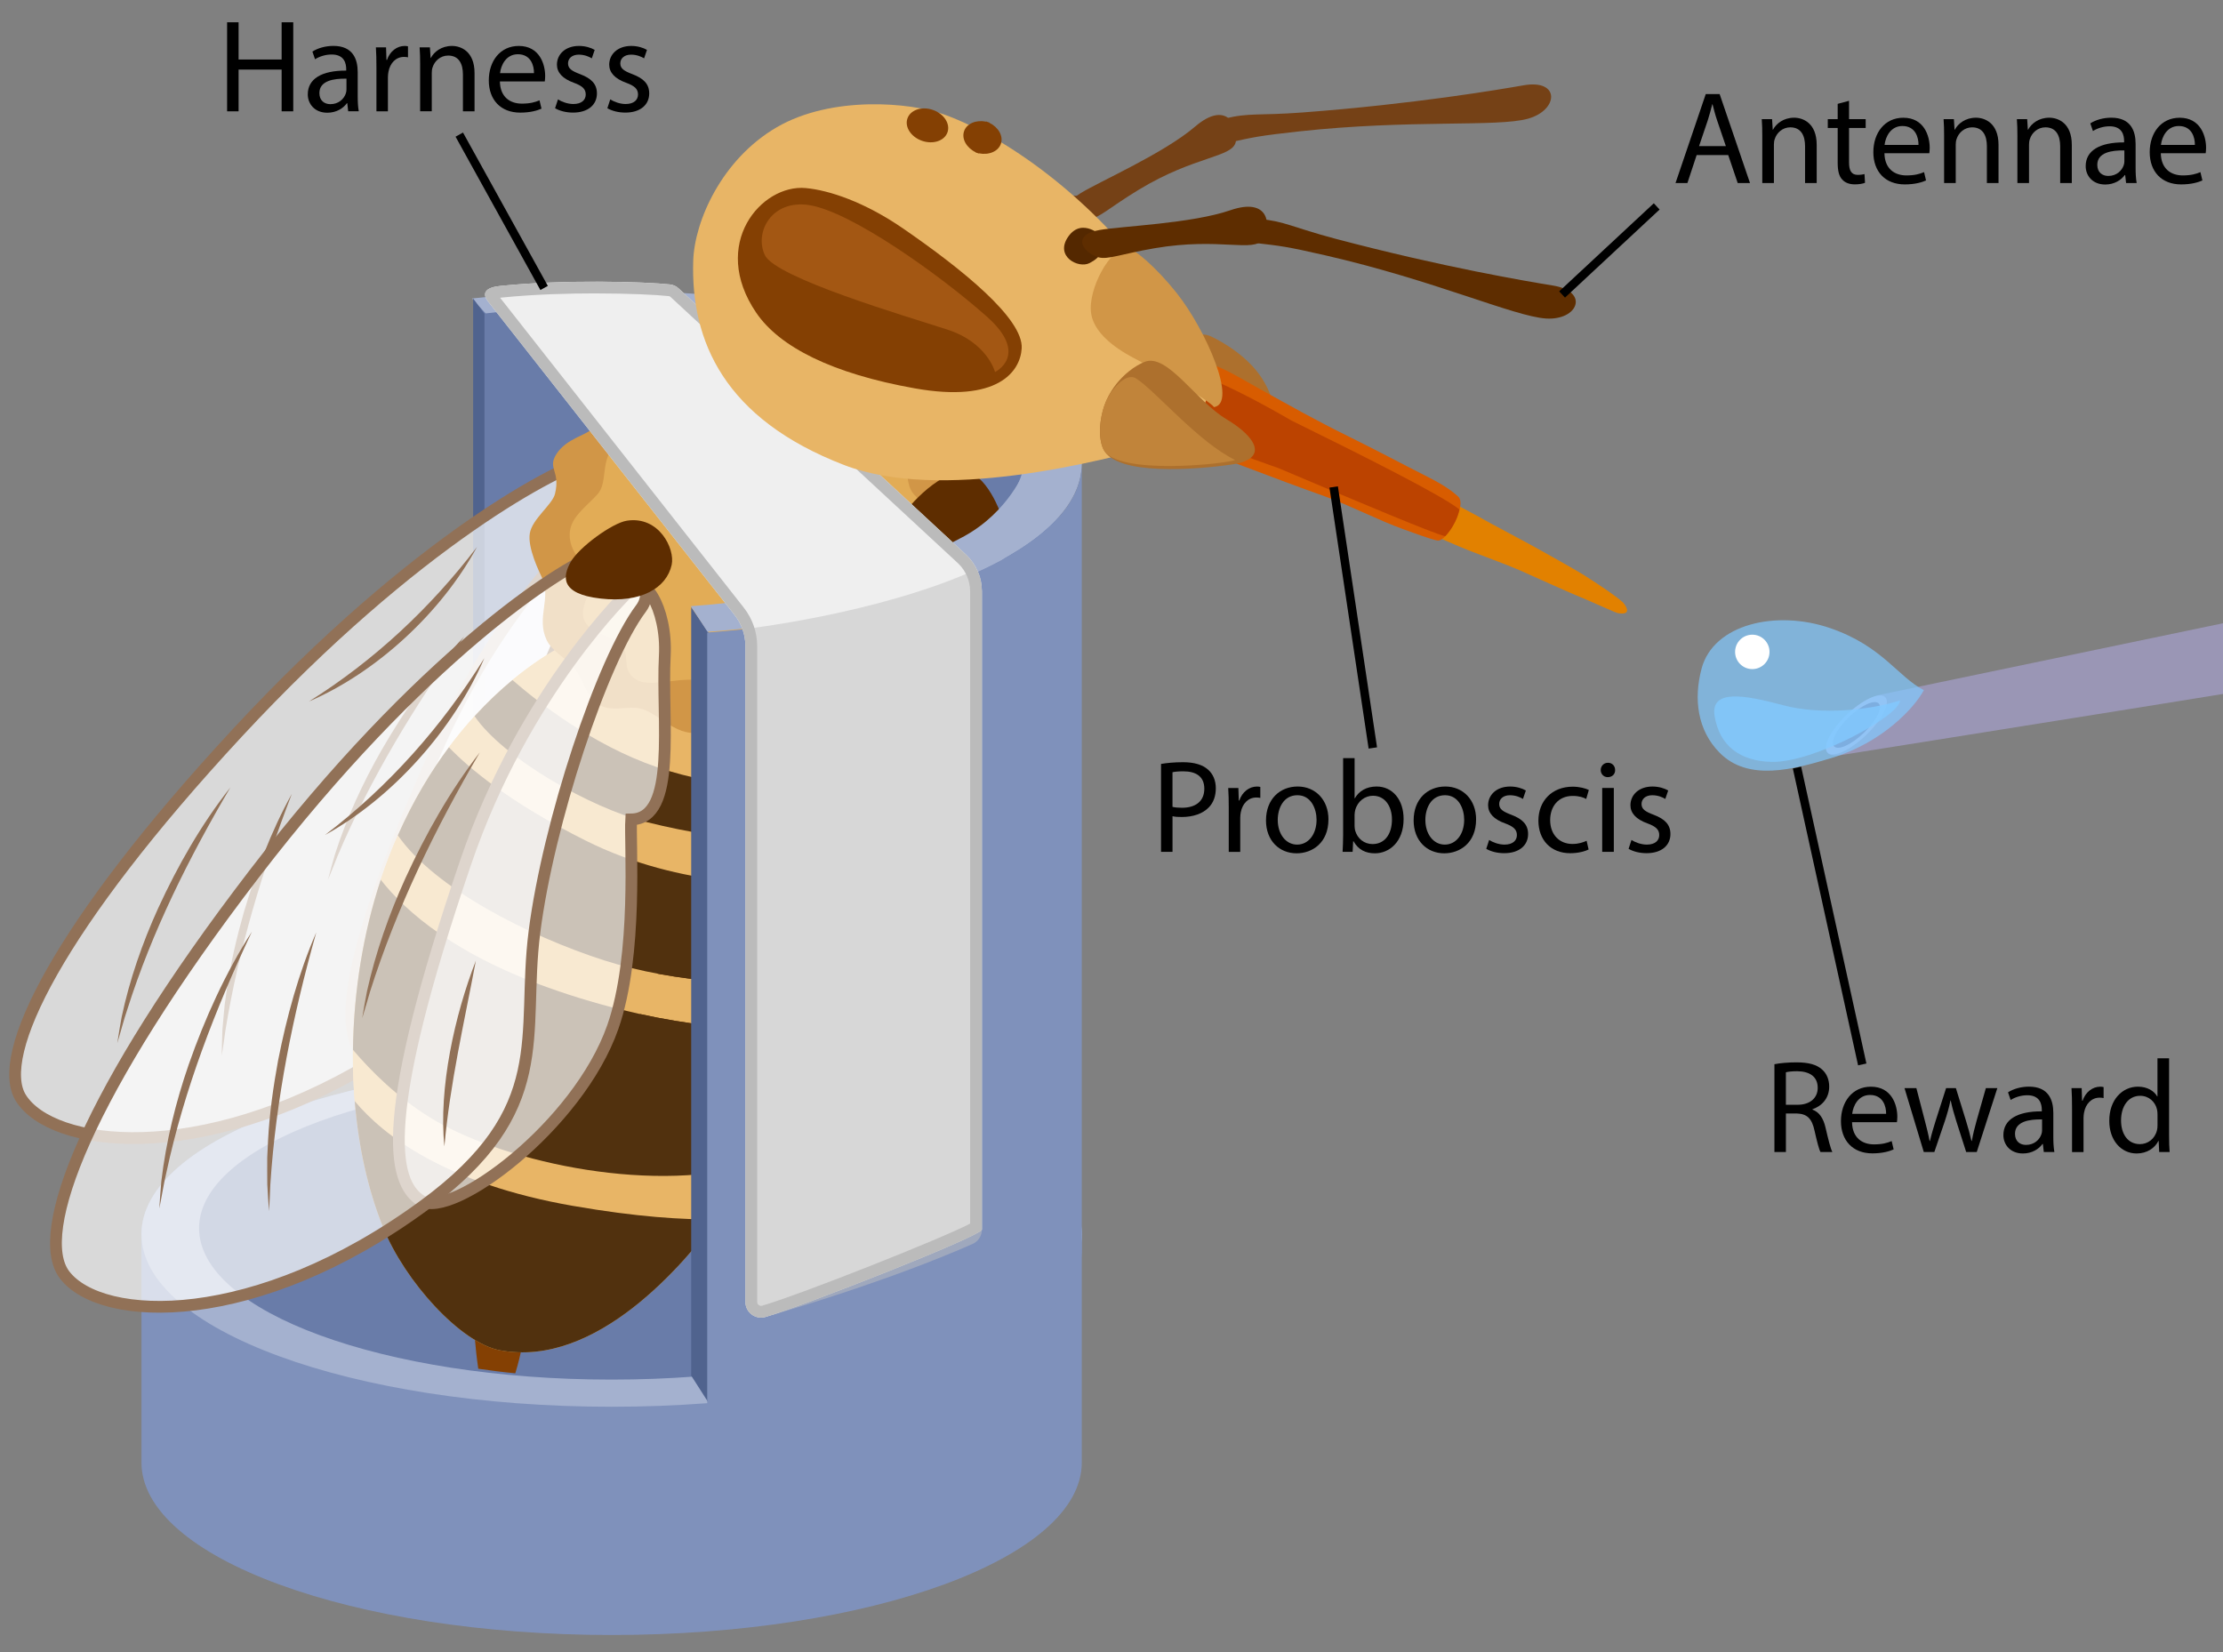 <?xml version="1.0" encoding="UTF-8"?>
<svg id="Layer_1" data-name="Layer 1" xmlns="http://www.w3.org/2000/svg" viewBox="0 0 1043.74 775.78">
  <rect x="0" y="0" width="1043.74" height="775.78" fill="#808080" stroke="none"/>
  <defs>
    <style>
      .cls-1 {
        fill: #c1c1c1;
        opacity: .5;
      }

      .cls-1, .cls-2, .cls-3, .cls-4, .cls-5, .cls-6, .cls-7, .cls-8, .cls-9, .cls-10, .cls-11, .cls-12, .cls-13, .cls-14, .cls-15, .cls-16, .cls-17, .cls-18, .cls-19, .cls-20, .cls-21, .cls-22, .cls-23, .cls-24, .cls-25, .cls-26, .cls-27, .cls-28, .cls-29, .cls-30 {
        stroke-width: 0px;
      }

      .cls-2 {
        fill: #5e2d00;
      }

      .cls-3 {
        fill: #917157;
      }

      .cls-31 {
        stroke: #000;
        stroke-width: 4px;
      }

      .cls-31, .cls-32 {
        fill: none;
        stroke-miterlimit: 10;
      }

      .cls-4 {
        fill: #bc4300;
      }

      .cls-5 {
        fill: #844003;
      }

      .cls-7 {
        fill: #e28100;
      }

      .cls-8 {
        fill: #d19647;
      }

      .cls-9 {
        fill: #716e96;
      }

      .cls-10 {
        fill: #bbb;
      }

      .cls-11 {
        fill: #542800;
      }

      .cls-12 {
        fill: #d85c00;
      }

      .cls-13 {
        fill: #ad702d;
      }

      .cls-14, .cls-23 {
        fill: #fff;
      }

      .cls-15 {
        fill: #e8b566;
      }

      .cls-16 {
        fill: #a35713;
      }

      .cls-17 {
        fill: #697ca9;
      }

      .cls-18, .cls-20 {
        fill: #82c9ff;
      }

      .cls-18, .cls-23 {
        opacity: .7;
      }

      .cls-19 {
        fill: #a4b1cf;
      }

      .cls-20 {
        opacity: .8;
      }

      .cls-21 {
        fill: #9a96b5;
      }

      .cls-22 {
        fill: #51310e;
      }

      .cls-24 {
        fill: #7f91bb;
      }

      .cls-25 {
        fill: #c1843a;
      }

      .cls-26 {
        fill: #50638e;
      }

      .cls-27 {
        fill: #e2ac56;
      }

      .cls-28 {
        fill: #754116;
      }

      .cls-29 {
        fill: #efefef;
      }

      .cls-30 {
        fill: #bab8dd;
      }

      .cls-32 {
        stroke: #917157;
        stroke-width: 5.52px;
      }
    </style>
  </defs>
  <g id="body">
    <g id="body-2" data-name="body">
      <path class="cls-17" d="M224.1,531.21V143.89s69.2-10.57,133.59,0c64.39,10.57,131.67,25.95,137.43,73.04,5.77,47.09,7.69,446.43,7.69,446.43l-263.33-18.26-15.38-113.9Z"/>
      <path class="cls-24" d="M287.17,498.53c-121.91,0-220.75,36.27-220.75,81.01v107.17c0,44.74,98.83,81.01,220.75,81.01s220.75-36.27,220.75-81.01v-107.17c0-44.74-98.83-81.01-220.75-81.01Z"/>
      <ellipse class="cls-17" cx="287.17" cy="576.71" rx="197.34" ry="72.42"/>
      <path class="cls-19" d="M287.17,498.53c-121.91,0-220.75,36.27-220.75,81.01s98.83,81.01,220.75,81.01,220.75-36.27,220.75-81.01-98.83-81.01-220.75-81.01ZM287.17,647.8c-106.98,0-193.7-31.82-193.7-71.08s86.72-71.08,193.7-71.08,193.7,31.82,193.7,71.08-86.72,71.08-193.7,71.08Z"/>
      <path class="cls-19" d="M287.17,136.68c-22.3,0-45.24,1.21-65.54,3.47l6.38,7.01c18.65-2.19,38.53-3.38,59.16-3.38,106.98,0,193.7,31.82,193.7,71.08,0,34.59-67.32,63.41-156.49,69.77l7.28,12.41c100.59-7.55,176.26-40.22,176.26-79.36,0-44.74-98.83-81.01-220.75-81.01Z"/>
      <polygon class="cls-26" points="222.15 140.16 222.15 513.91 227.46 513.26 227.46 147.33 222.15 140.16"/>
      <g>
        <g>
          <path class="cls-23" d="M292.03,232.57s-51.41,40.18-85.09,115.02c-49.2,109.34-47.03,140.2-34.16,149.83,12.87,9.63,73.37-26.79,93.16-69.78,14.49-31.47,17.62-68.53,19.22-78.63,20.9,1.69,15.49-56.84,19.75-85.54,3.22-21.68-6.46-39.39-12.88-30.91Z"/>
          <path class="cls-32" d="M292.03,232.57s-51.41,40.18-85.09,115.02c-49.2,109.34-47.03,140.2-34.16,149.83,12.87,9.63,73.37-26.79,93.16-69.78,14.49-31.47,17.62-68.53,19.22-78.63,20.9,1.69,15.49-56.84,19.75-85.54,3.22-21.68-6.46-39.39-12.88-30.91Z"/>
        </g>
        <g>
          <path class="cls-23" d="M278.09,215.48c-15.53,3.65-82.47,37.91-166.51,128.47C27.54,434.52-2.67,495.62,9.79,515.55c14.55,23.28,83.57,32.15,164.06-16,62.65-37.47,50.72-71.84,60.98-117.79,10.68-47.82,41.69-118.95,61.49-140.66,8.64-9.47-2.7-29.27-18.24-25.61Z"/>
          <path class="cls-32" d="M278.09,215.48c-15.53,3.65-82.47,37.91-166.51,128.47C27.54,434.52-2.67,495.62,9.79,515.55c14.55,23.28,83.57,32.15,164.06-16,62.65-37.47,50.72-71.84,60.98-117.79,10.68-47.82,41.69-118.95,61.49-140.66,8.64-9.47-2.7-29.27-18.24-25.61Z"/>
        </g>
        <path class="cls-3" d="M108.18,369.71c-19.46,33.04-36.81,67.64-48.39,104.25-1.77,5.14-3.11,10.63-4.72,15.82.63-4.08,1.28-8.19,2.05-12.25,3.71-17.46,9.73-34.8,17.12-51.03,9.22-20.05,20.27-39.43,33.94-56.78h0Z"/>
        <path class="cls-3" d="M137.03,372.74c-13.81,35.92-25.04,72.99-31.18,111.02-.52,3.81-1.12,8.07-1.73,11.87.03-3.83.17-8.16.31-12.02.18-2.46.83-9.43,1.08-11.99,0,0,1.13-7.95,1.13-7.95,1.73-11.75,4.6-23.83,7.84-35.26,5.71-19.15,12.85-38.17,22.55-55.66h0Z"/>
        <path class="cls-3" d="M145.06,329.38c30.55-19.14,57.07-43.92,78.9-72.56-16.59,30.58-46.87,58.77-78.9,72.56h0Z"/>
        <path class="cls-3" d="M217.95,298.89c-23.06,32.21-43.81,66.21-59.32,102.72-1.46,3.68-3.09,7.79-4.63,11.44,1.05-3.98,2.12-7.98,3.29-11.93,5.43-16.92,13.06-33.54,21.89-48.94,11-19.02,23.68-37.26,38.77-53.28h0Z"/>
        <path class="cls-3" d="M207.38,392.07c-7.72,27.24-16.72,54.04-21.94,81.92-.36-26.2,10.11-58.62,21.94-81.92h0Z"/>
      </g>
      <g>
        <path class="cls-5" d="M245.72,628.27l-23.07-4.32s.42,8.69,1.91,18.75c5.34.79,11.39,1.57,17.38,2.14,2.87-9.24,3.78-16.57,3.78-16.57Z"/>
        <path class="cls-15" d="M182.77,401.94c-20.68,53-23.69,122.65-2.88,174.43,10.13,25.21,36.36,54.21,54.78,57.66,46.13,8.65,87.78-42.34,102.35-61.99,33.16-44.69,43.25-101.87,49.01-155.69,3.94-36.76,5.77-96.59,5.77-96.59l-122.06-19.22s-56.22,22.59-86.98,101.39Z"/>
        <path class="cls-2" d="M332.7,410.11s-32.68,59.59-37.48,81.69c0,0,6.73,15.38,24.03,13.46,17.3-1.92,26.91-6.73,26.91-6.73l-13.46-88.42Z"/>
        <path class="cls-2" d="M303.87,495.65s20.18,54.78,32.68,62.47v-59.59l-32.68-2.88Z"/>
        <g id="body-3" data-name="body">
          <path class="cls-15" d="M389.53,370.67c1.54-26.92,2.27-50.9,2.27-50.9l-122.06-19.22s-12.61,5.07-29.15,18.77c12.03,10.47,37.58,30.47,67.59,40.82,31.39,10.82,66.03,11.08,81.34,10.54Z"/>
          <path class="cls-15" d="M283.68,450.96c-35.43-11.39-79.74-33.88-96.87-58.71-1.39,3.14-2.74,6.36-4.04,9.7-1.42,3.64-2.75,7.36-4,11.15,11.62,14.91,35.48,36.04,83.29,52.28,54.21,18.41,94.62,18.68,113.53,17.28,1.75-7.6,3.25-15.27,4.57-22.95-21.31,3.85-62.88,2.05-96.48-8.75Z"/>
          <path class="cls-15" d="M275.03,394.73c44.86,22.43,92.33,21.3,111.21,19.7.64-6.19,1.22-12.96,1.74-19.95-14.32,1.2-43.97,1.64-84.11-8.39-27-6.75-67.97-30.45-81.03-49.8-4,4.38-8.05,9.24-12.06,14.61,9.37,9.74,28.5,25.95,64.26,43.83Z"/>
          <path class="cls-15" d="M201.51,524.48c-14.98-9.36-26.99-21.16-35.79-31.53-.09,8.09.17,16.15.83,24.12,13.58,16.22,42.63,38.76,102.72,49.22,29.48,5.13,51.41,6.54,67.39,6.26.12-.16.25-.33.37-.49,5.89-7.94,11.04-16.27,15.57-24.91-50.1,13.63-119.09-2.67-151.08-22.67Z"/>
          <path class="cls-22" d="M269.27,566.28c-60.09-10.45-89.13-33-102.72-49.22,1.72,20.97,6.07,41.23,13.34,59.31,10.13,25.21,36.36,54.21,54.78,57.66,45.76,8.58,87.1-41.51,101.99-61.5-15.98.28-37.91-1.13-67.39-6.26Z"/>
          <path class="cls-22" d="M262.06,465.37c-47.81-16.24-71.67-37.37-83.29-52.28-8.19,24.78-12.72,52.44-13.05,79.86,8.8,10.37,20.8,22.16,35.79,31.53,32,20,100.98,36.29,151.08,22.67,10.62-20.21,17.84-42.08,22.99-64.49-18.91,1.4-59.32,1.13-113.53-17.28Z"/>
          <path class="cls-22" d="M386.24,414.43c-18.87,1.61-66.34,2.73-111.21-19.7-35.76-17.88-54.88-34.09-64.26-43.83-8.48,11.36-16.75,25.03-23.97,41.34,17.13,24.83,61.44,47.32,96.87,58.71,33.6,10.8,75.16,12.6,96.48,8.75,2.5-14.49,4.34-29.04,5.88-43.35.07-.64.14-1.28.2-1.93Z"/>
          <path class="cls-22" d="M303.87,386.08c40.15,10.04,69.8,9.59,84.11,8.39.59-7.84,1.1-15.94,1.55-23.8-15.31.54-49.95.28-81.34-10.54-30.01-10.35-55.56-30.35-67.59-40.82-5.58,4.62-11.61,10.24-17.76,16.97,13.06,19.35,54.02,43.05,81.03,49.8Z"/>
        </g>
      </g>
      <g>
        <path class="cls-8" d="M254.48,271.26c-1.29-2.79-6.83-13.97-5.73-20.78,1.1-6.81,10.58-13.48,11.83-18.59,2.68-10.97-3.83-11.78.77-18.85,4.6-7.07,13.79-8.64,16.85-11.78,3.06-3.14,3.06-14.92,9.19-18.06,6.13-3.14,16.09,0,22.22-1.57,6.13-1.57,9.19-10.54,21.45-13.35,12.26-2.81,13.02,7.24,23.75,7.24,10.72,0,11.49-10.04,23.75-7.24,12.26,2.81,15.32,11.78,21.45,13.35,6.13,1.57,16.09-1.57,22.22,1.57,6.13,3.14,6.13,14.92,9.19,18.06,3.06,3.14,12.26,4.71,16.85,11.78,4.6,7.07-1.91,7.88.77,18.85,1.25,5.11,10.72,11.78,11.83,18.59,1.1,6.81-4.44,17.99-5.73,20.78-4.41,9.54,1.91,21.4-3.9,30.29-3.07,4.7-6.14,6.78-10.12,10.87-5.74,5.9-6.37,16.03-14.24,19.26-4.78,1.96-10.31.43-15.54.68-9.01.42-16.68,11.82-27.4,11.82-10.72,0-19.15-6.4-29.11-6.4-9.96,0-18.38,6.4-29.11,6.4-10.72,0-18.39-11.4-27.4-11.82-5.23-.25-10.77,1.28-15.54-.68-7.87-3.23-8.51-13.36-14.24-19.26-3.98-4.09-9.47-6.81-11.89-11.91-4.94-10.43,2.28-19.71-2.13-29.25Z"/>
        <path class="cls-27" d="M267.47,251.11c0-8.13,7.69-13.04,13.02-18.97,5.33-5.93.77-16.26,9.19-24.39,8.43-8.13,16.37-2.52,22.98-8.13,6.61-5.61,7.66-13.55,18.39-18.07,10.72-4.52,13.79,9.52,23.75,9.52,9.96,0,13.02-14.04,23.75-9.52,10.72,4.52,11.78,12.46,18.39,18.07,6.61,5.61,14.56,0,22.98,8.13,8.43,8.13,3.86,18.46,9.19,24.39,5.33,5.93,13.02,10.84,13.02,18.97,0,8.13-6.13,12.65-9.19,18.97-3.06,6.32,7.56,15.67,4.45,22.23-4.06,8.58-14.66,1.46-18.77,10-1.96,4.07,5.93,9-3.95,16-9.88,7-23.41-3.7-31.61,0-2.86,1.29-17.78,13-29.64,13s-19.87-9.71-22.72-11c-8.2-3.7-24.7,3-31.61-1-6.92-4-3.97-9.92-5.93-14-4.11-8.54-14.71-5.42-18.77-14-3.1-6.55,5.34-14.9,2.27-21.23-3.06-6.32-9.19-10.84-9.19-18.97Z"/>
        <path class="cls-2" d="M423.04,242.88s12.49-18.26,28.83-22.1c11.53.96,18.26,21.14,18.26,21.14,0,0-6.73,13.46-22.1,18.26-15.38,4.81-24.99-17.3-24.99-17.3Z"/>
      </g>
      <g>
        <g>
          <path class="cls-23" d="M295.73,277.18s-49.46,46.75-77.11,127.76c-40.39,118.35-35.12,150.18-20.82,158.92,14.3,8.74,73.57-34.99,89.92-81.57,11.96-34.1,8.97-87.89,9.64-98.53,21.86-.29,13.16-45.53,14.77-75.75,1.22-22.83-10.56-40.27-16.4-30.83Z"/>
          <path class="cls-32" d="M295.73,277.18s-49.46,46.75-77.11,127.76c-40.39,118.35-35.12,150.18-20.82,158.92,14.3,8.74,73.57-34.99,89.92-81.57,11.96-34.1,7.95-86.87,8.62-97.52,21.86-.29,14.17-46.55,15.79-76.77,1.22-22.83-10.56-40.27-16.4-30.83Z"/>
        </g>
        <g>
          <path class="cls-23" d="M279.58,260.8c-15.77,5.31-81.93,47.43-160.34,149.69-78.41,102.26-103.8,168.66-88.92,188.14,17.38,22.75,89.92,25.21,168.8-32.66,61.39-45.04,45.64-79.56,51.8-128.28,6.41-50.7,31.66-127.59,50.1-152.08,8.04-10.68-5.67-30.12-21.44-24.81Z"/>
          <path class="cls-32" d="M279.58,260.8c-15.77,5.31-81.93,47.43-160.34,149.69-78.41,102.26-103.8,168.66-88.92,188.14,17.38,22.75,89.92,25.21,168.8-32.66,61.39-45.04,45.64-79.56,51.8-128.28,6.41-50.7,31.66-127.59,50.1-152.08,8.04-10.68-5.67-30.12-21.44-24.81Z"/>
        </g>
        <path class="cls-3" d="M118.23,437.57c-17.06,36.17-31.7,73.81-40.1,112.98-1.33,5.51-2.17,11.35-3.32,16.89.27-4.3.55-8.62.96-12.92,2.18-18.49,6.75-37.07,12.83-54.65,7.61-21.72,17.17-42.92,29.62-62.31h0Z"/>
        <path class="cls-3" d="M148.48,437.89c-10.93,38.62-18.97,78.23-21.55,118.33-.16,4.01-.35,8.49-.61,12.49-.33-3.98-.6-8.49-.82-12.52-.05-2.57-.04-9.87-.03-12.56,0,0,.4-8.36.4-8.36.66-12.37,2.46-25.19,4.71-37.37,4.05-20.44,9.59-40.89,17.89-60.02h0Z"/>
        <path class="cls-3" d="M152.59,392.08c29.92-22.77,55.06-51.13,74.83-83.07-14.34,33.33-42.99,65.52-74.83,83.07h0Z"/>
        <path class="cls-3" d="M225.29,353.29c-20.89,35.65-39.11,73.01-51.58,112.45-1.14,3.97-2.43,8.4-3.66,12.34.71-4.23,1.44-8.48,2.28-12.7,4.02-18.09,10.33-36.08,17.99-52.94,9.56-20.83,20.93-41.01,34.97-59.15h0Z"/>
        <path class="cls-3" d="M223.43,451.08c-5.46,29.02-12.19,57.74-14.77,87.22-2.82-27.26,4.85-61.74,14.77-87.22h0Z"/>
        <path class="cls-2" d="M267.96,263.86c-3.86,6.87-4.99,15.02,14.02,17.19,19,2.17,30.98-4.94,33.38-15.83,1.65-7.49-5.89-23.05-21.01-20.73-6.86,1.05-22.52,12.49-26.38,19.36Z"/>
      </g>
      <polygon class="cls-26" points="324.53 285.13 324.53 645.93 332.7 658.71 332.7 297 324.53 285.13"/>
      <path class="cls-24" d="M332.06,297.02v368.58c99.14-7.96,175.86-40.37,175.86-79.14V217.69c0,39.09-75.47,71.72-175.86,79.33Z"/>
      <path class="cls-19" d="M452.77,251.76c-28.47,15.65-74.05,29-128.4,32.88l7.84,12.06c57.42-4.31,106.16-16.45,137.9-33.67,15.6-8.46,11.07-42.26,11.07-42.26,0,0-7.45,19.46-28.41,30.98Z"/>
      <g>
        <path class="cls-29" d="M229.22,141.65l115.72,147.17c3.28,4.17,5.06,9.32,5.06,14.62v307.89c0,4.9,4.69,8.43,9.4,7.06,18.65-5.43,101.61-38.12,101.61-41.02v-299.71c0-6.42-2.61-12.56-7.22-17.02l-135.07-125.14c-1.13-1.09-2.58-1.77-4.13-1.94-11.01-1.22-48.84-2.48-79.92.73-6.09.63-8.88,3-5.45,7.37Z"/>
        <path class="cls-1" d="M348.61,295.46c.91,2.55,1.39,5.25,1.39,7.99v307.89c0,4.9,4.69,8.43,9.4,7.06,18.65-5.43,61.6-18.59,97.26-34.3,2.65-1.17,4.35-3.81,4.35-6.71v-292.2c0-6.49.48-14.42-2.64-17.78-46.85,21.14-109.75,28.07-109.75,28.07Z"/>
        <path class="cls-10" d="M279.57,137.77c15.79,0,28.91.66,34.41,1.27.34.04.66.19.91.43l.04.04.04.04,135.02,125.1c3.49,3.4,5.5,8.14,5.5,13.01v296.89c-12.61,6.73-79.57,33.28-97.63,38.54-.18.05-.35.08-.53.08-.87,0-1.81-.7-1.81-1.84v-307.89c0-6.51-2.21-12.91-6.24-18.04l-114.47-145.59c.14-.02.28-.03.43-.05,16.03-1.65,32.96-2,44.33-2M279.57,132.25c-14.13,0-30.26.52-44.9,2.03-6.09.63-8.88,3-5.45,7.37l115.72,147.17c3.28,4.17,5.06,9.32,5.06,14.62v307.89c0,4.18,3.41,7.36,7.33,7.36.68,0,1.37-.1,2.07-.3,18.65-5.43,101.61-38.12,101.61-41.02v-299.71c0-6.42-2.61-12.56-7.22-17.02l-135.07-125.14c-1.13-1.09-2.58-1.77-4.13-1.94-5.82-.65-19.15-1.3-35.02-1.3h0Z"/>
      </g>
    </g>
  </g>
  <g id="stick">
    <path class="cls-21" d="M1077.83,320.37c-108.47,17.58-210.68,33.69-213.18,34.15-5.54,1.02-6.59-1.14-6.59-1.14-2.52-2.62,1.5-10.57,8.98-17.76,5.67-5.45,11.98-8.63,15.66-9.39,1.51-.31,195.12-40.68,195.12-40.68v34.83Z"/>
    <ellipse class="cls-30" cx="871.61" cy="340.35" rx="18.79" ry="6.58" transform="translate(7.46 699.23) rotate(-43.88)"/>
    <ellipse class="cls-9" cx="871.61" cy="340.35" rx="14.54" ry="5.09" transform="translate(7.46 699.23) rotate(-43.88)"/>
  </g>
  <g id="reward">
    <g>
      <path class="cls-18" d="M798.92,313.98c-3.77,14.15-2.02,28.88,8.51,39.51,13.42,13.54,34.37,7.89,52.39,2.48,24.07-7.23,39.2-23.83,43.47-31.92-12.11-6.14-19.33-20.59-43.86-29.07-25.34-8.76-54.91-2.03-60.52,19Z"/>
      <path class="cls-20" d="M805.05,336.31c2.37,14.24,12.3,21.08,26.66,21.44,19.9.5,60.43-21.69,60.41-28.89-13.41,4.46-36.96,7.11-55,2.26-18.04-4.84-34.22-7.74-32.07,5.18Z"/>
    </g>
    <circle class="cls-14" cx="822.74" cy="306.1" r="8.08"/>
  </g>
  <g>
    <path id="back-mandible" class="cls-13" d="M590.7,198.14c10.51,2.66,8.61-11.43.32-22.64-8.29-11.21-22.35-17.49-22.35-17.49,0,0-7.51-4.04-10.89,4.75-1.69,4.39-6.44,17.07-3.39,22.72,2.43,4.49,10.92,6.56,18.44,7.92,7.51,1.36,12.54,3.39,17.88,4.74Z"/>
    <path id="glosssa" class="cls-7" d="M671.74,250.71c2.53,1.25,13.27,5.91,17.78,7.71,4.56,1.82,18.45,6.88,23.79,9.26,13.01,5.8,22.05,9.9,24.22,10.79,11.54,4.76,20.83,9.26,22.35,9.48,7.68,1.13,2.13-5.09,2.13-5.09-3.11-2.81-9.68-7.33-18.51-12.94-2.32-1.47-14.1-8.2-25.19-14.29-9.49-5.2-18.48-9.85-20.55-11.07-4.05-2.38-14.72-7.8-17.47-9.7-8.28-5.74-19.87,10.27-8.55,15.84Z"/>
    <g id="proboscis">
      <path class="cls-12" d="M572.49,172.46c6.36,2.77,11.93,6.28,19.21,10.3,14.13,7.81,25.68,14.4,42.11,22.49,11.82,5.81,24.93,12.81,36.31,18.56,4.49,2.27,10.41,5.48,14.58,9.42,4.17,3.93-5.34,21.47-9.87,20.56-3.81-.77-11.81-3.83-16.09-5.35-10.83-3.83-25.97-11.6-37.25-15.57-20.28-7.14-59.5-22.33-62.59-23.44,0,0-22.04-8.82-13.72-26.92,6.47-14.08,20.97-12.83,27.33-10.05Z"/>
      <path class="cls-4" d="M600.07,219.72c37.67,15.97,75.21,31.75,78.52,32.04,5.67-6.17,6.61-12.56,6.61-12.56-8.32-6.66-44.66-24.92-79.07-41.85,0,0-22.19-13.04-36.43-18.74-14.24-5.7-22.52,3.14-22.29,9.99s8.32,13.09,20.85,18.85c12.53,5.75,31.81,12.27,31.81,12.27Z"/>
    </g>
    <g id="back-antennae-base">
      <path class="cls-28" d="M509.53,93.05s-12.01-5.09-14.66,5.93c-2.65,11.02,9.95,12.32,13.85,7.9,3.9-4.42,4.5-8.21.81-13.83Z"/>
      <path class="cls-28" d="M507.39,90.69c9.26-5.67,38.99-18.65,53.72-31.24,14.73-12.59,20.54-.47,19.13,7.07-1.41,7.54-19.05,6.45-45.65,22.62-13.61,8.27-18.52,13.31-23.06,13.66-7.65.6-15.67-5.05-4.14-12.11Z"/>
    </g>
    <path id="back-antennae-tip" class="cls-28" d="M575.23,55.69c10.92-2.83,15.9-1.34,36.34-2.88,52.34-3.94,92.45-10.77,103.76-12.75,17.34-3.04,16.51,11.68,2.04,15.69-14.47,4.01-55.23.26-107.44,5.95-18.86,2.06-21.69,2.77-32.83,5.25-8.04,1.79-9.28-9.35-1.87-11.26Z"/>
    <g id="head">
      <path class="cls-15" d="M325.48,122.51c-1.17,37.48,14.39,74.14,70.95,95.88,44.81,17.23,117.86-.96,151.98-10.6,8.94-2.53,24.81-18.44,16.16-36.86-4.14-8.83-10.15-19.22-17.99-30.88-29-43.1-71.86-74.97-103.39-86.33-15.74-5.67-52.68-8.94-78.42,6-25.82,14.98-38.7,44.03-39.29,62.79Z"/>
      <path class="cls-8" d="M529.07,116.38c-7.75-.05-18.4,19.4-16.77,30.72,1.63,11.32,15.99,19,22.16,22.14,2.74,1.39,33.53,18.55,35.49,21.92,11.32-1.63-3.66-36.17-17.47-53.56-9.5-11.97-20.25-21.2-23.41-21.22Z"/>
      <ellipse class="cls-5" cx="435.45" cy="58.86" rx="7.69" ry="9.95" transform="translate(238.52 451.67) rotate(-71.07)"/>
      <path class="cls-5" d="M469.93,67.51c1.24-3.61-1.14-7.76-5.41-9.86l.04-.11c-.26-.09-.52-.16-.78-.23-.25-.1-.5-.21-.76-.29l-.04.11c-4.66-.96-9.09.86-10.33,4.47-1.24,3.61,1.14,7.77,5.41,9.87l-.04.11c.26.09.52.16.78.23.25.1.5.21.76.29l.04-.11c4.66.96,9.09-.86,10.33-4.47Z"/>
      <g>
        <path class="cls-5" d="M355.07,146.86c-21.93-32.26,2.45-60.42,23.15-58.56,11.03.99,27.77,6.56,45.88,19.04,27.65,19.06,56.42,42.27,55.6,56.23-.64,10.99-11.36,25.69-50.19,18.78-38.84-6.91-63.54-19.46-74.44-35.49Z"/>
        <path class="cls-16" d="M379.79,96.29c-17.5-2.62-25.72,12.77-20.68,23.49s66.58,28.78,85.59,34.94c19.01,6.16,22.49,19.97,22.49,19.97,0,0,16.48-7.98-3.86-26.05-22.49-19.97-64.05-49.44-83.54-52.36Z"/>
      </g>
    </g>
    <g id="antennae-base">
      <path class="cls-11" d="M517.38,110.98s-9.29-9.15-15.81.12c-6.52,9.27,4.72,15.12,9.97,12.44s7.2-5.98,5.84-12.56Z"/>
      <path class="cls-2" d="M516.25,108c10.7-1.86,43.12-3,61.44-9.29,18.33-6.29,19.27,7.12,15.19,13.61s-20.08-1.01-50.77,4.24c-15.7,2.68-22.12,5.56-26.47,4.22-7.33-2.26-12.71-10.46.6-12.78Z"/>
    </g>
    <path id="antennae-tip" class="cls-2" d="M591.64,102.88c11.24.91,15.46,3.95,35.27,9.2,50.74,13.44,90.87,20.15,102.2,21.99,17.37,2.82,11.77,16.45-3.22,15.49-14.99-.96-52.26-17.87-103.44-29.62-18.49-4.25-21.4-4.5-32.74-5.81-8.18-.94-5.7-11.87,1.93-11.25Z"/>
    <g id="front-mandible">
      <path class="cls-13" d="M537.38,169.93c-2.3.93-4.88,2.44-7.42,4.49-3.96,3.19-7.82,7.69-10.36,13.32-3.39,7.51-4.24,17.82-1.46,23.34,6.22,12.33,43.03,9.53,60.31,7.01,17.28-2.53,11.72-12.71-2.62-21.26-14.34-8.56-27.82-31.2-38.45-26.9Z"/>
      <path class="cls-25" d="M519.6,187.74c-3.39,7.51-4.24,17.82-1.46,23.34,6.22,12.33,58.04,6.67,61.78,4.91-17.3-8.38-37.62-32.7-46.46-38.25-5.34-3.35-12.29,6.51-13.87,10Z"/>
    </g>
  </g>
  <g>
    <path class="cls-6" d="M545.12,358.71c2.6-.43,6.01-.81,10.35-.81,5.33,0,9.24,1.24,11.72,3.47,2.29,1.98,3.66,5.02,3.66,8.74s-1.12,6.76-3.22,8.93c-2.85,3.04-7.5,4.59-12.77,4.59-1.61,0-3.1-.06-4.34-.37v16.74h-5.39v-41.29ZM550.51,378.86c1.18.31,2.67.43,4.46.43,6.51,0,10.48-3.16,10.48-8.93s-3.91-8.18-9.86-8.18c-2.36,0-4.15.19-5.08.43v16.24Z"/>
    <path class="cls-6" d="M576.92,379.36c0-3.53-.06-6.57-.25-9.36h4.77l.19,5.89h.25c1.36-4.03,4.65-6.57,8.31-6.57.62,0,1.05.06,1.55.19v5.15c-.56-.12-1.12-.19-1.86-.19-3.84,0-6.57,2.91-7.32,7.01-.12.74-.25,1.61-.25,2.54v16h-5.39v-20.64Z"/>
    <path class="cls-6" d="M623.73,384.75c0,11.1-7.69,15.93-14.94,15.93-8.12,0-14.38-5.95-14.38-15.44,0-10.04,6.57-15.93,14.88-15.93s14.45,6.26,14.45,15.44ZM599.93,385.06c0,6.57,3.78,11.53,9.11,11.53s9.11-4.9,9.11-11.66c0-5.08-2.54-11.53-8.99-11.53s-9.24,5.95-9.24,11.66Z"/>
    <path class="cls-6" d="M630.37,400c.12-2.05.25-5.08.25-7.75v-36.27h5.39v18.85h.12c1.92-3.35,5.39-5.52,10.23-5.52,7.44,0,12.71,6.2,12.65,15.31,0,10.73-6.76,16.06-13.45,16.06-4.34,0-7.81-1.67-10.04-5.64h-.19l-.25,4.96h-4.71ZM636.01,387.98c0,.68.12,1.36.25,1.98,1.05,3.78,4.22,6.38,8.18,6.38,5.7,0,9.11-4.65,9.11-11.53,0-6.01-3.1-11.16-8.93-11.16-3.72,0-7.19,2.54-8.31,6.7-.12.62-.31,1.36-.31,2.23v5.39Z"/>
    <path class="cls-6" d="M693.05,384.75c0,11.1-7.69,15.93-14.94,15.93-8.12,0-14.38-5.95-14.38-15.44,0-10.04,6.57-15.93,14.88-15.93s14.45,6.26,14.45,15.44ZM669.24,385.06c0,6.57,3.78,11.53,9.11,11.53s9.11-4.9,9.11-11.66c0-5.08-2.54-11.53-8.99-11.53s-9.24,5.95-9.24,11.66Z"/>
    <path class="cls-6" d="M699.19,394.42c1.61,1.05,4.46,2.17,7.19,2.17,3.97,0,5.83-1.98,5.83-4.46,0-2.6-1.55-4.03-5.58-5.52-5.39-1.92-7.94-4.9-7.94-8.49,0-4.84,3.91-8.8,10.35-8.8,3.04,0,5.7.87,7.38,1.86l-1.36,3.97c-1.18-.74-3.35-1.74-6.14-1.74-3.22,0-5.02,1.86-5.02,4.09,0,2.48,1.8,3.6,5.7,5.08,5.21,1.98,7.87,4.59,7.87,9.05,0,5.27-4.09,8.99-11.22,8.99-3.29,0-6.32-.81-8.43-2.05l1.36-4.15Z"/>
    <path class="cls-6" d="M745.87,398.89c-1.43.74-4.59,1.74-8.62,1.74-9.05,0-14.94-6.14-14.94-15.31s6.32-15.93,16.12-15.93c3.22,0,6.08.81,7.56,1.55l-1.24,4.22c-1.3-.74-3.35-1.43-6.32-1.43-6.88,0-10.6,5.08-10.6,11.34,0,6.94,4.46,11.22,10.42,11.22,3.1,0,5.15-.81,6.7-1.49l.93,4.09Z"/>
    <path class="cls-6" d="M758.33,361.57c.06,1.86-1.3,3.35-3.47,3.35-1.92,0-3.29-1.49-3.29-3.35s1.43-3.41,3.41-3.41,3.35,1.49,3.35,3.41ZM752.26,400v-30.01h5.46v30.01h-5.46Z"/>
    <path class="cls-6" d="M766.02,394.42c1.61,1.05,4.46,2.17,7.19,2.17,3.97,0,5.83-1.98,5.83-4.46,0-2.6-1.55-4.03-5.58-5.52-5.39-1.92-7.94-4.9-7.94-8.49,0-4.84,3.91-8.8,10.35-8.8,3.04,0,5.7.87,7.38,1.86l-1.36,3.97c-1.18-.74-3.35-1.74-6.14-1.74-3.22,0-5.02,1.86-5.02,4.09,0,2.48,1.8,3.6,5.7,5.08,5.21,1.98,7.87,4.59,7.87,9.05,0,5.27-4.09,8.99-11.22,8.99-3.29,0-6.32-.81-8.43-2.05l1.36-4.15Z"/>
  </g>
  <g>
    <path class="cls-6" d="M833.12,499.71c2.73-.56,6.63-.87,10.35-.87,5.77,0,9.49,1.05,12.09,3.41,2.11,1.86,3.29,4.71,3.29,7.94,0,5.52-3.47,9.17-7.87,10.66v.19c3.22,1.12,5.15,4.09,6.14,8.43,1.36,5.83,2.36,9.86,3.22,11.47h-5.58c-.68-1.18-1.61-4.77-2.79-9.98-1.24-5.77-3.47-7.94-8.37-8.12h-5.08v18.1h-5.39v-41.23ZM838.51,518.75h5.52c5.77,0,9.42-3.16,9.42-7.94,0-5.39-3.91-7.75-9.61-7.81-2.6,0-4.46.25-5.33.5v15.25Z"/>
    <path class="cls-6" d="M869.57,526.93c.12,7.38,4.84,10.42,10.29,10.42,3.91,0,6.26-.68,8.31-1.55l.93,3.91c-1.92.87-5.21,1.86-9.98,1.86-9.24,0-14.76-6.08-14.76-15.13s5.33-16.18,14.07-16.18c9.8,0,12.4,8.62,12.4,14.14,0,1.12-.12,1.98-.19,2.54h-21.08ZM885.57,523.02c.06-3.47-1.43-8.87-7.56-8.87-5.52,0-7.94,5.08-8.37,8.87h15.93Z"/>
    <path class="cls-6" d="M899.77,510.93l3.97,15.25c.87,3.35,1.67,6.45,2.23,9.55h.19c.68-3.04,1.67-6.26,2.67-9.49l4.9-15.31h4.59l4.65,15c1.12,3.6,1.98,6.76,2.67,9.79h.19c.5-3.04,1.3-6.2,2.29-9.73l4.28-15.06h5.39l-9.67,30.01h-4.96l-4.59-14.32c-1.05-3.35-1.92-6.32-2.67-9.86h-.12c-.74,3.6-1.67,6.7-2.73,9.92l-4.84,14.26h-4.96l-9.05-30.01h5.58Z"/>
    <path class="cls-6" d="M959.6,540.94l-.43-3.78h-.19c-1.67,2.36-4.9,4.46-9.17,4.46-6.08,0-9.18-4.28-9.18-8.62,0-7.25,6.45-11.22,18.04-11.16v-.62c0-2.48-.68-6.94-6.82-6.94-2.79,0-5.7.87-7.81,2.23l-1.24-3.6c2.48-1.61,6.08-2.67,9.86-2.67,9.18,0,11.41,6.26,11.41,12.28v11.22c0,2.6.12,5.15.5,7.19h-4.96ZM958.79,525.63c-5.95-.12-12.71.93-12.71,6.76,0,3.53,2.36,5.21,5.15,5.21,3.91,0,6.39-2.48,7.25-5.02.19-.56.31-1.18.31-1.74v-5.21Z"/>
    <path class="cls-6" d="M972.86,520.3c0-3.53-.06-6.57-.25-9.36h4.77l.19,5.89h.25c1.36-4.03,4.65-6.57,8.31-6.57.62,0,1.05.06,1.55.19v5.15c-.56-.12-1.12-.19-1.86-.19-3.84,0-6.57,2.91-7.32,7.01-.12.74-.25,1.61-.25,2.54v16h-5.39v-20.64Z"/>
    <path class="cls-6" d="M1018.43,496.92v36.27c0,2.67.06,5.7.25,7.75h-4.9l-.25-5.21h-.12c-1.67,3.35-5.33,5.89-10.23,5.89-7.25,0-12.83-6.14-12.83-15.25-.06-9.98,6.14-16.12,13.45-16.12,4.59,0,7.69,2.17,9.05,4.59h.12v-17.92h5.46ZM1012.98,523.15c0-.68-.06-1.61-.25-2.29-.81-3.47-3.78-6.32-7.87-6.32-5.64,0-8.99,4.96-8.99,11.59,0,6.08,2.98,11.1,8.87,11.1,3.66,0,7.01-2.42,8-6.51.19-.74.25-1.49.25-2.36v-5.21Z"/>
  </g>
  <g>
    <path class="cls-6" d="M796.61,72.81l-4.34,13.14h-5.58l14.2-41.79h6.51l14.26,41.79h-5.77l-4.46-13.14h-14.82ZM810.32,68.6l-4.09-12.03c-.93-2.73-1.55-5.21-2.17-7.62h-.12c-.62,2.48-1.3,5.02-2.11,7.56l-4.09,12.09h12.59Z"/>
    <path class="cls-6" d="M827.43,64.07c0-3.1-.06-5.64-.25-8.12h4.84l.31,4.96h.12c1.49-2.85,4.96-5.64,9.92-5.64,4.15,0,10.6,2.48,10.6,12.77v17.92h-5.46v-17.3c0-4.84-1.8-8.87-6.94-8.87-3.6,0-6.39,2.54-7.32,5.58-.25.68-.37,1.61-.37,2.54v18.04h-5.46v-21.88Z"/>
    <path class="cls-6" d="M868.16,47.33v8.62h7.81v4.15h-7.81v16.18c0,3.72,1.05,5.83,4.09,5.83,1.43,0,2.48-.19,3.16-.37l.25,4.09c-1.05.43-2.73.74-4.83.74-2.54,0-4.59-.81-5.89-2.29-1.55-1.61-2.11-4.28-2.11-7.81v-16.37h-4.65v-4.15h4.65v-7.19l5.33-1.43Z"/>
    <path class="cls-6" d="M884.78,71.95c.12,7.38,4.84,10.42,10.29,10.42,3.91,0,6.26-.68,8.31-1.55l.93,3.91c-1.92.87-5.21,1.86-9.98,1.86-9.24,0-14.76-6.08-14.76-15.13s5.33-16.18,14.07-16.18c9.8,0,12.4,8.62,12.4,14.14,0,1.12-.12,1.98-.19,2.54h-21.08ZM900.77,68.04c.06-3.47-1.43-8.87-7.56-8.87-5.52,0-7.94,5.08-8.37,8.87h15.93Z"/>
    <path class="cls-6" d="M912.8,64.07c0-3.1-.06-5.64-.25-8.12h4.84l.31,4.96h.12c1.49-2.85,4.96-5.64,9.92-5.64,4.15,0,10.6,2.48,10.6,12.77v17.92h-5.46v-17.3c0-4.84-1.8-8.87-6.94-8.87-3.6,0-6.39,2.54-7.32,5.58-.25.68-.37,1.61-.37,2.54v18.04h-5.46v-21.88Z"/>
    <path class="cls-6" d="M947.21,64.07c0-3.1-.06-5.64-.25-8.12h4.84l.31,4.96h.12c1.49-2.85,4.96-5.64,9.92-5.64,4.15,0,10.6,2.48,10.6,12.77v17.92h-5.46v-17.3c0-4.84-1.8-8.87-6.94-8.87-3.6,0-6.39,2.54-7.32,5.58-.25.68-.37,1.61-.37,2.54v18.04h-5.46v-21.88Z"/>
    <path class="cls-6" d="M998.24,85.96l-.43-3.78h-.19c-1.67,2.36-4.9,4.46-9.17,4.46-6.08,0-9.18-4.28-9.18-8.62,0-7.25,6.45-11.22,18.04-11.16v-.62c0-2.48-.68-6.94-6.82-6.94-2.79,0-5.7.87-7.81,2.23l-1.24-3.6c2.48-1.61,6.08-2.67,9.86-2.67,9.18,0,11.41,6.26,11.41,12.28v11.22c0,2.6.12,5.15.5,7.19h-4.96ZM997.43,70.64c-5.95-.12-12.71.93-12.71,6.76,0,3.53,2.36,5.21,5.15,5.21,3.91,0,6.39-2.48,7.25-5.02.19-.56.31-1.18.31-1.74v-5.21Z"/>
    <path class="cls-6" d="M1014.54,71.95c.12,7.38,4.84,10.42,10.29,10.42,3.91,0,6.26-.68,8.31-1.55l.93,3.91c-1.92.87-5.21,1.86-9.98,1.86-9.24,0-14.76-6.08-14.76-15.13s5.33-16.18,14.07-16.18c9.8,0,12.4,8.62,12.4,14.14,0,1.12-.12,1.98-.19,2.54h-21.08ZM1030.54,68.04c.06-3.47-1.43-8.87-7.56-8.87-5.52,0-7.94,5.08-8.37,8.87h15.93Z"/>
  </g>
  <g>
    <path class="cls-6" d="M112.02,10.47v17.48h20.21V10.47h5.46v41.79h-5.46v-19.59h-20.21v19.59h-5.39V10.47h5.39Z"/>
    <path class="cls-6" d="M163.48,52.25l-.43-3.78h-.19c-1.67,2.36-4.9,4.46-9.17,4.46-6.08,0-9.18-4.28-9.18-8.62,0-7.25,6.45-11.22,18.04-11.16v-.62c0-2.48-.68-6.94-6.82-6.94-2.79,0-5.7.87-7.81,2.23l-1.24-3.6c2.48-1.61,6.08-2.67,9.86-2.67,9.18,0,11.41,6.26,11.41,12.28v11.22c0,2.6.12,5.15.5,7.19h-4.96ZM162.67,36.94c-5.95-.12-12.71.93-12.71,6.76,0,3.53,2.36,5.21,5.15,5.21,3.91,0,6.39-2.48,7.25-5.02.19-.56.31-1.18.31-1.74v-5.21Z"/>
    <path class="cls-6" d="M176.74,31.61c0-3.53-.06-6.57-.25-9.36h4.77l.19,5.89h.25c1.36-4.03,4.65-6.57,8.31-6.57.62,0,1.05.06,1.55.19v5.15c-.56-.12-1.12-.19-1.86-.19-3.84,0-6.57,2.91-7.32,7.01-.12.74-.25,1.61-.25,2.54v16h-5.39v-20.64Z"/>
    <path class="cls-6" d="M197.27,30.37c0-3.1-.06-5.64-.25-8.12h4.84l.31,4.96h.12c1.49-2.85,4.96-5.64,9.92-5.64,4.15,0,10.6,2.48,10.6,12.77v17.92h-5.46v-17.3c0-4.84-1.8-8.87-6.94-8.87-3.6,0-6.39,2.54-7.32,5.58-.25.68-.37,1.61-.37,2.54v18.04h-5.46v-21.88Z"/>
    <path class="cls-6" d="M234.71,38.24c.12,7.38,4.84,10.42,10.29,10.42,3.91,0,6.26-.68,8.31-1.55l.93,3.91c-1.92.87-5.21,1.86-9.98,1.86-9.24,0-14.76-6.08-14.76-15.13s5.33-16.18,14.07-16.18c9.8,0,12.4,8.62,12.4,14.14,0,1.12-.12,1.98-.19,2.54h-21.08ZM250.71,34.34c.06-3.47-1.43-8.87-7.56-8.87-5.52,0-7.94,5.08-8.37,8.87h15.93Z"/>
    <path class="cls-6" d="M261.99,46.67c1.61,1.05,4.46,2.17,7.19,2.17,3.97,0,5.83-1.98,5.83-4.46,0-2.6-1.55-4.03-5.58-5.52-5.39-1.92-7.94-4.9-7.94-8.49,0-4.84,3.91-8.8,10.35-8.8,3.04,0,5.7.87,7.38,1.86l-1.36,3.97c-1.18-.74-3.35-1.74-6.14-1.74-3.22,0-5.02,1.86-5.02,4.09,0,2.48,1.8,3.6,5.7,5.08,5.21,1.98,7.87,4.59,7.87,9.05,0,5.27-4.09,8.99-11.22,8.99-3.29,0-6.32-.81-8.43-2.05l1.36-4.15Z"/>
    <path class="cls-6" d="M286.54,46.67c1.61,1.05,4.46,2.17,7.19,2.17,3.97,0,5.83-1.98,5.83-4.46,0-2.6-1.55-4.03-5.58-5.52-5.39-1.92-7.94-4.9-7.94-8.49,0-4.84,3.91-8.8,10.35-8.8,3.04,0,5.7.87,7.38,1.86l-1.36,3.97c-1.18-.74-3.35-1.74-6.14-1.74-3.22,0-5.02,1.86-5.02,4.09,0,2.48,1.8,3.6,5.7,5.08,5.21,1.98,7.87,4.59,7.87,9.05,0,5.27-4.09,8.99-11.22,8.99-3.29,0-6.32-.81-8.43-2.05l1.36-4.15Z"/>
  </g>
  <line class="cls-31" x1="215.64" y1="63.21" x2="255.47" y2="135.21"/>
  <line class="cls-31" x1="626.19" y1="228.66" x2="644.57" y2="351.21"/>
  <line class="cls-31" x1="733.43" y1="138.28" x2="777.85" y2="96.92"/>
  <line class="cls-31" x1="843.72" y1="360.41" x2="874.36" y2="499.81"/>
</svg>